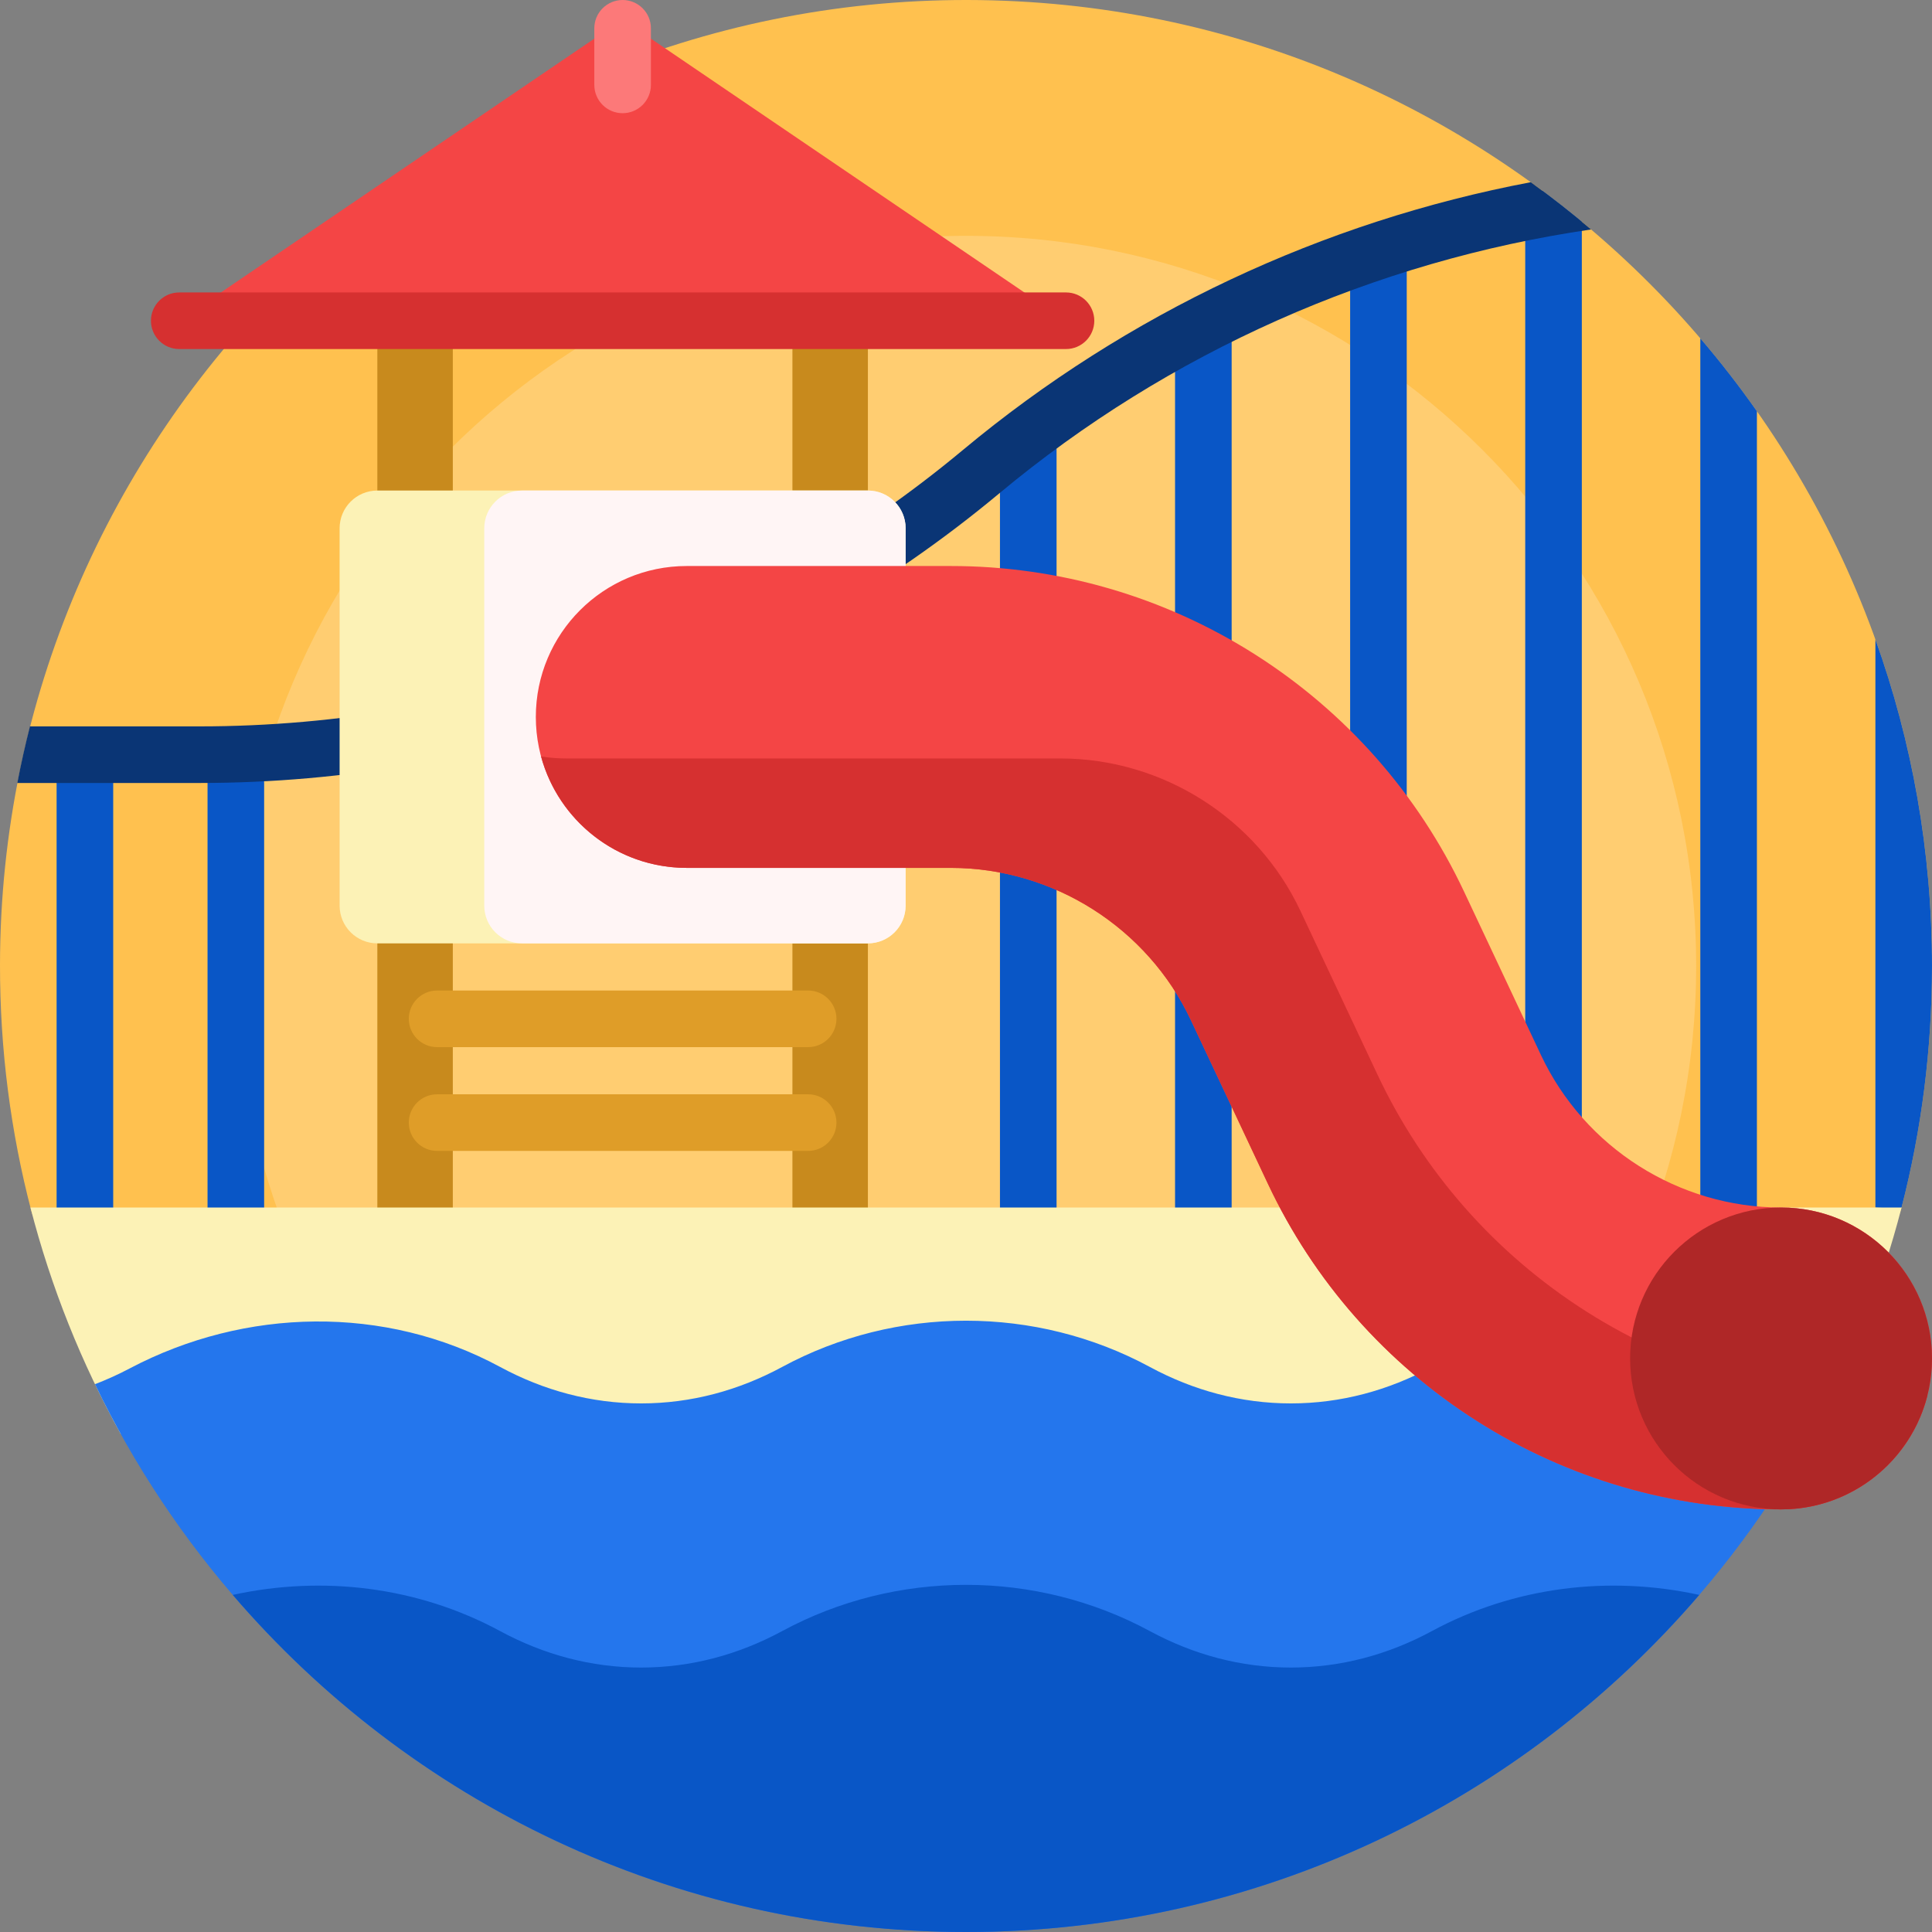 <svg id="Capa_1" enable-background="new 0 0 512 512" height="512" viewBox="0 0 512 512" width="512" xmlns="http://www.w3.org/2000/svg"><rect x="0" y="0" width="512" height="512" fill="#808080" stroke="none"/><g><path d="m8.29 320.869c-5.44-20.83-8.322-42.692-8.29-65.234.197-140.953 115.438-255.846 256.391-255.635 141.205.212 255.609 114.746 255.609 256 0 22.172-2.819 43.685-8.117 64.201-1.233 4.774-5.507 8.132-10.438 8.132h-475.433c-4.556 0-8.57-3.055-9.722-7.464z" fill="#ffc14f"/><path d="m449.5 256c0 106.867-86.633 193.5-193.5 193.5s-193.5-86.633-193.5-193.5 86.633-193.5 193.5-193.5 193.5 86.633 193.5 193.5z" fill="#ffcd71"/><path d="m326.4 87.5v240c0 4.142-3.358 7.5-7.5 7.5s-7.5-3.358-7.5-7.5v-240c0-4.142 3.358-7.5 7.5-7.5s7.5 3.358 7.5 7.5zm-53.9 22.5c-4.142 0-7.5 3.358-7.5 7.5v210c0 4.142 3.358 7.5 7.5 7.5s7.5-3.358 7.5-7.5v-210c0-4.142-3.358-7.5-7.5-7.5zm92.8-50c-4.142 0-7.5 3.358-7.5 7.5v260c0 4.142 3.358 7.5 7.5 7.5s7.5-3.358 7.5-7.5v-260c0-4.142-3.358-7.5-7.5-7.5zm85.3 267.5c0 4.142 3.358 7.5 7.5 7.5s7.5-3.358 7.5-7.5v-218.52c-4.696-6.682-9.703-13.13-15-19.321zm-428.1-127.5c-4.142 0-7.5 3.358-7.5 7.5v120c0 4.142 3.358 7.5 7.5 7.5s7.5-3.358 7.5-7.5v-120c0-4.142-3.358-7.5-7.5-7.5zm474.5-30.549v150.545s6.817.462 6.935.003c5.265-20.455 8.065-41.9 8.065-63.999 0-30.376-5.29-59.516-15-86.549zm-92.8-111.951v260c0 4.142 3.358 7.5 7.5 7.5s7.5-3.358 7.5-7.5v-258.744c-3.395-2.812-6.863-5.537-10.401-8.174-2.702 1.134-4.599 3.805-4.599 6.918zm-341.7 142.5c-4.142 0-7.5 3.358-7.5 7.5v120c0 4.142 3.358 7.5 7.5 7.5s7.5-3.358 7.5-7.5v-120c0-4.142-3.358-7.5-7.5-7.5z" fill="#0956c6"/><path d="m421.647 60.809c-57.419 8.385-111.9 32.499-156.845 69.953-59.383 49.485-134.657 76.738-211.955 76.738h-48.259c.969-5.055 2.087-10.056 3.349-15h44.909c73.796 0 145.659-26.019 202.352-73.262 43.457-36.214 95.424-60.521 150.467-70.954 5.495 3.966 10.826 8.145 15.982 12.525z" fill="#0a3575"/><path d="m100 70h20v270h-20zm110 0v270h20v-270z" fill="#c88a1d"/><path d="m214.167 277.5h-98.333c-4.142 0-7.5-3.358-7.5-7.5 0-4.142 3.358-7.5 7.5-7.5h98.333c4.142 0 7.5 3.358 7.5 7.5 0 4.142-3.358 7.5-7.5 7.5zm7.5 20c0-4.142-3.358-7.5-7.5-7.5h-98.333c-4.142 0-7.5 3.358-7.5 7.5 0 4.142 3.358 7.5 7.5 7.5h98.333c4.142 0 7.5-3.358 7.5-7.5z" fill="#df9d28"/><path d="m230 250h-130c-5.523 0-10-4.477-10-10v-100c0-5.523 4.477-10 10-10h130c5.523 0 10 4.477 10 10v100c0 5.523-4.477 10-10 10z" fill="#fcf2b6"/><path d="m230 250h-91.667c-5.523 0-10-4.477-10-10v-100c0-5.523 4.477-10 10-10h91.667c5.523 0 10 4.477 10 10v100c0 5.523-4.477 10-10 10z" fill="#fff5f5"/><path d="m8.065 320h495.87c-5.453 21.186-13.55 41.31-23.917 60h-448.036c-10.367-18.69-18.464-38.814-23.917-60z" fill="#fcf2b6"/><path d="m486.835 366.821c-41.311 85.892-129.149 145.179-230.835 145.179s-189.524-59.287-230.835-145.179c3.127-1.192 6.19-2.582 9.18-4.16 30.659-16.178 67.698-16.892 98.192-.407 11.523 6.229 24.143 9.665 37.374 9.665 13.23 0 25.85-3.435 37.373-9.664 30.228-16.34 67.205-16.34 97.433 0 11.523 6.229 24.143 9.664 37.373 9.664s25.851-3.435 37.374-9.665c30.495-16.485 67.534-15.772 98.192.407 2.99 1.578 6.052 2.968 9.179 4.16z" fill="#2476ed"/><path d="m450.32 422.667c-46.95 54.689-116.589 89.333-194.32 89.333s-147.37-34.644-194.32-89.333c23.81-5.205 49.013-2.221 70.857 9.587 11.523 6.229 24.143 9.665 37.374 9.665 13.23 0 25.85-3.435 37.373-9.664 30.228-16.34 67.205-16.34 97.433 0 11.523 6.229 24.143 9.664 37.373 9.664s25.851-3.435 37.374-9.665c21.844-11.808 47.046-14.792 70.856-9.587z" fill="#0956c6"/><path d="m512 360c0 22.092-17.908 40-40 40-28.566 0-56.416-8.091-80.536-23.397s-43.299-37.06-55.462-62.907l-20.389-43.326c-11.541-24.524-36.51-40.37-63.613-40.37h-70c-22.092 0-40-17.908-40-40s17.908-40 40-40h70c28.566 0 56.416 8.091 80.536 23.397s43.299 37.06 55.462 62.907l20.389 43.326c11.541 24.524 36.51 40.37 63.613 40.37 22.092 0 40 17.908 40 40z" fill="#f44545"/><path d="m510.792 369.792c-4.368 17.358-20.079 30.208-38.792 30.208-28.566 0-56.416-8.091-80.536-23.397s-43.299-37.06-55.462-62.907l-20.389-43.326c-11.541-24.524-36.51-40.37-63.613-40.37h-70c-18.475 0-34.023-12.524-38.62-29.545 2.153.359 4.365.545 6.62.545h131c27.103 0 52.072 15.846 63.613 40.369l20.389 43.326c12.163 25.848 31.342 47.601 55.462 62.907s51.97 23.398 80.536 23.398c3.378 0 6.658-.419 9.792-1.208z" fill="#d63030"/><path d="m512 360c0 22.091-17.909 40-40 40s-40-17.909-40-40 17.909-40 40-40 40 17.909 40 40z" fill="#af2727"/><path d="m273.601 90h-217.202c-4.924 0-6.883-6.368-2.81-9.135l108.6-73.808c1.696-1.153 3.925-1.153 5.621 0l108.6 73.808c4.074 2.767 2.115 9.135-2.809 9.135z" fill="#f44545"/><path d="m290 85c0 4.142-3.358 7.5-7.5 7.5h-235c-4.142 0-7.5-3.358-7.5-7.5 0-4.142 3.358-7.5 7.5-7.5h235c4.142 0 7.5 3.358 7.5 7.5z" fill="#d63030"/><path d="m172.5 7.5v15c0 4.142-3.358 7.5-7.5 7.5s-7.5-3.358-7.5-7.5v-15c0-4.142 3.358-7.5 7.5-7.5s7.5 3.358 7.5 7.5z" fill="#fc7979"/></g></svg>
